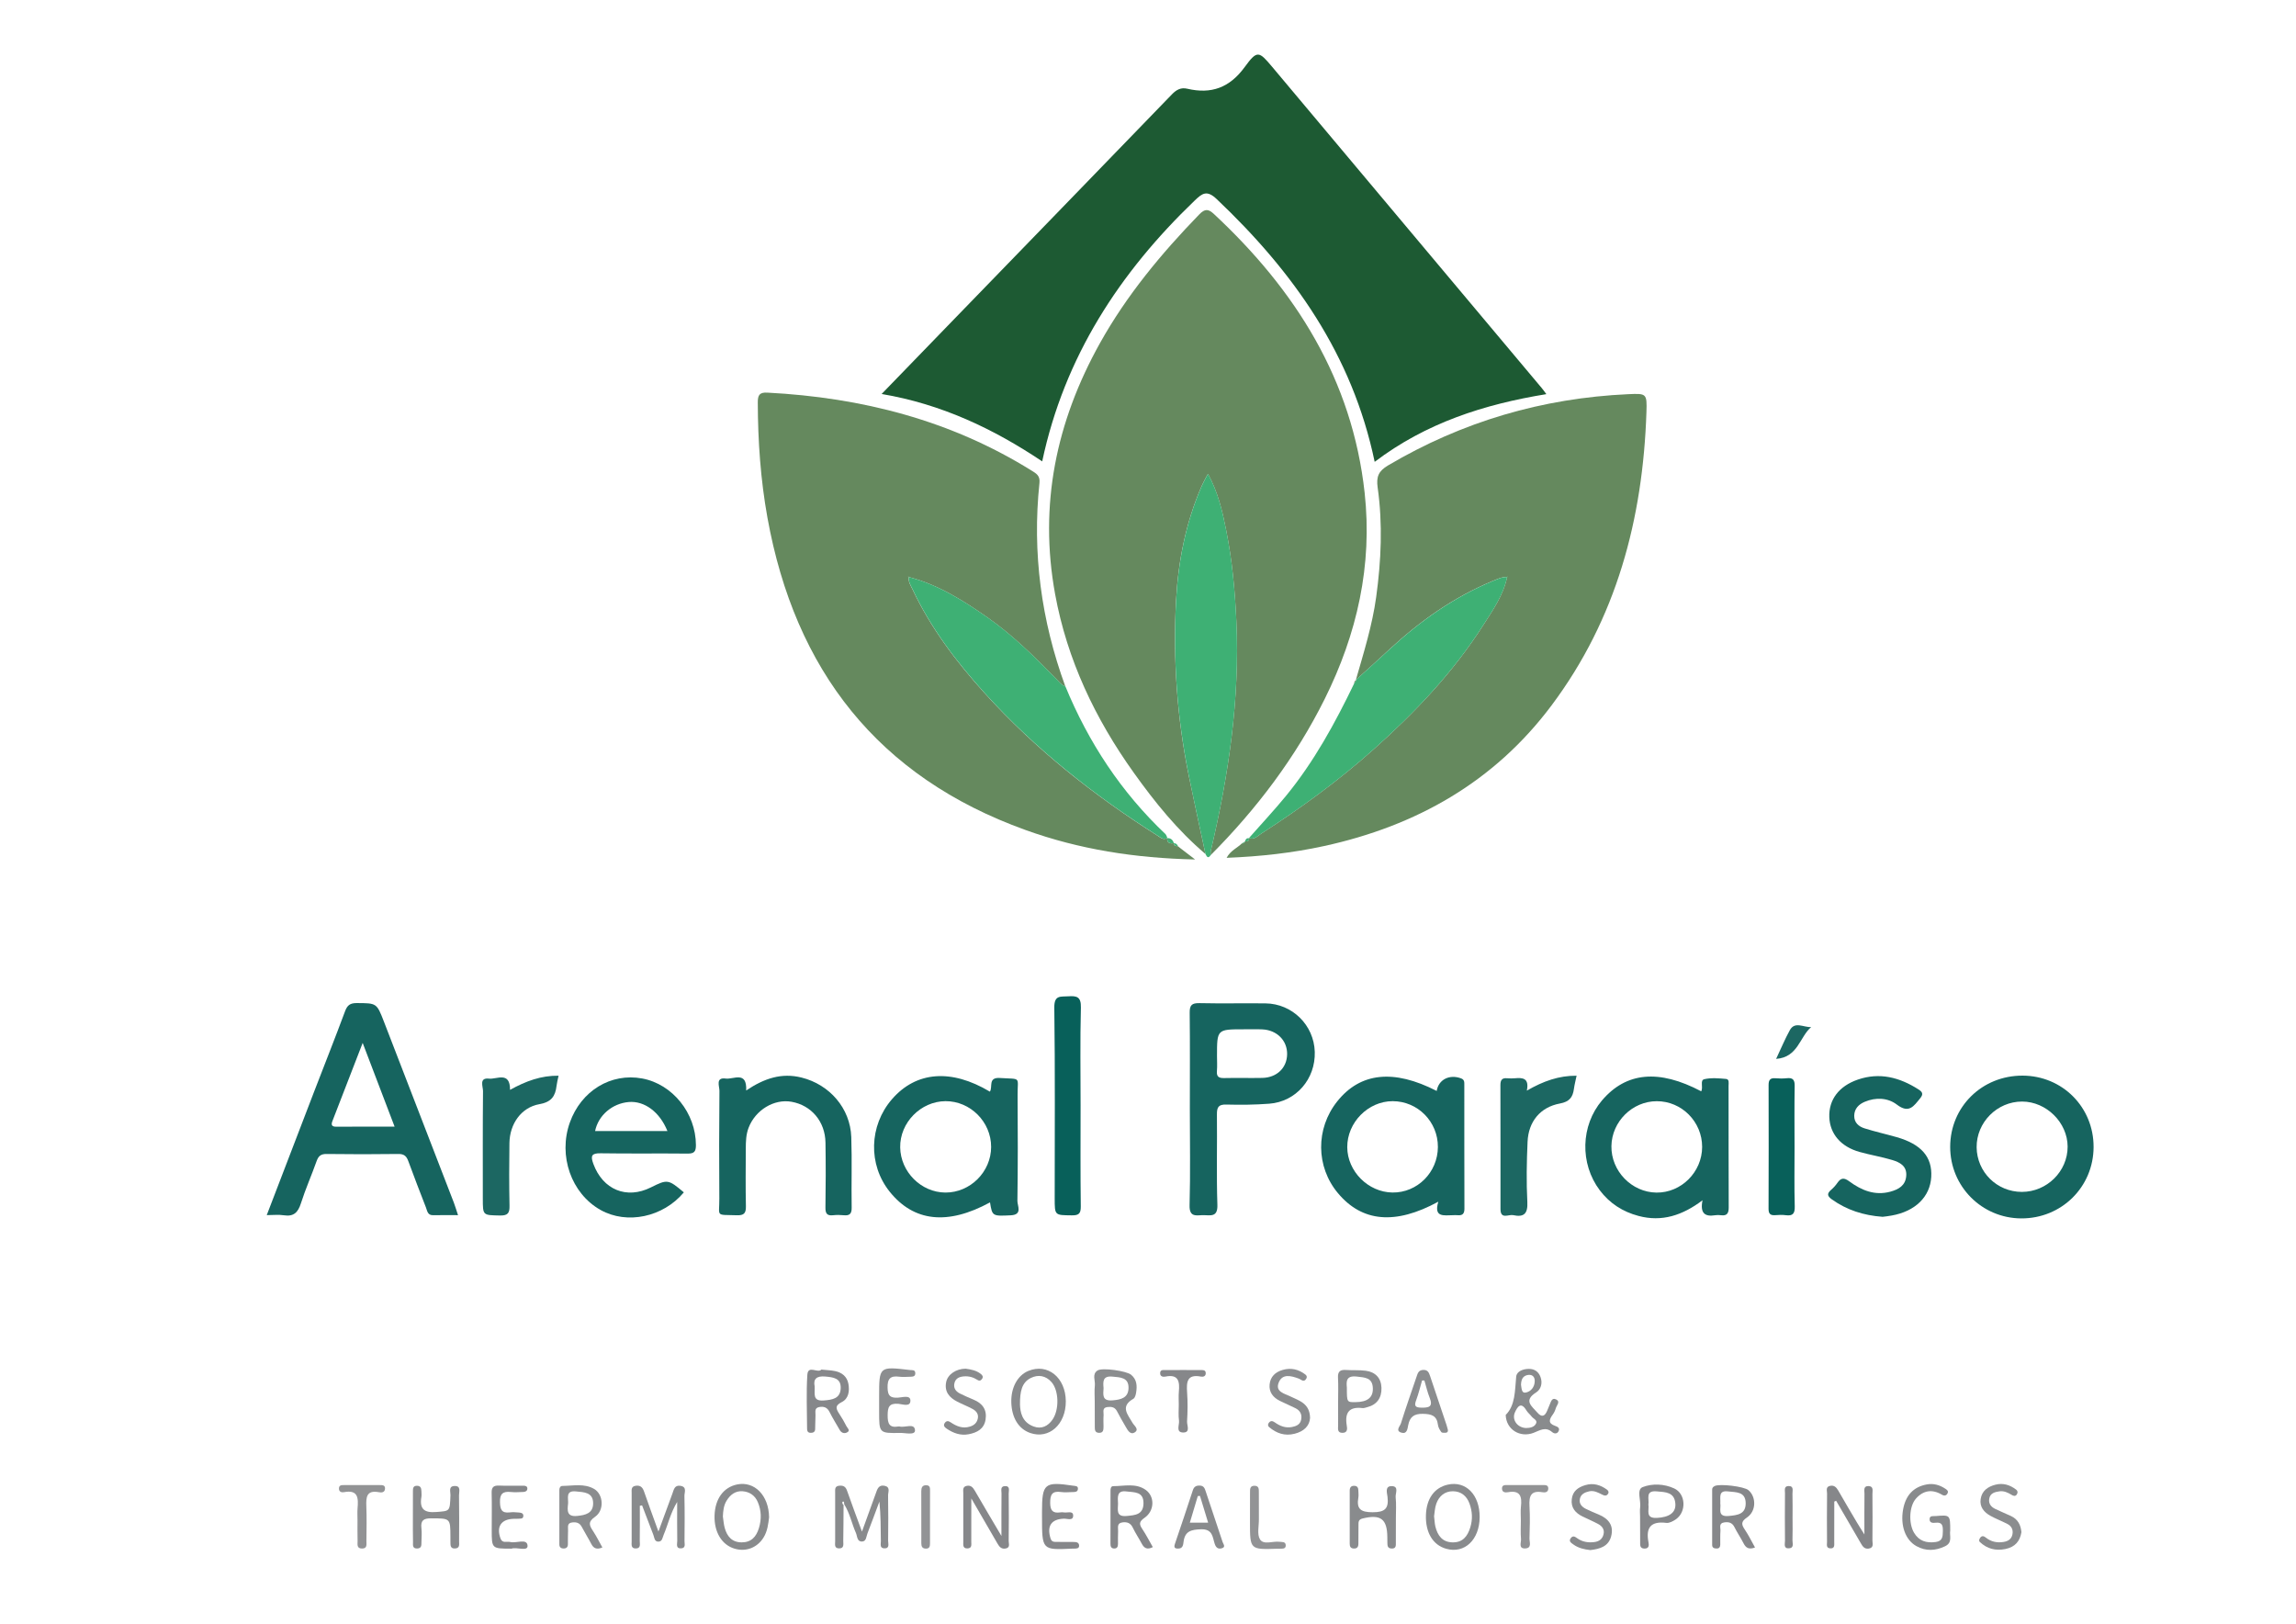 <svg xmlns="http://www.w3.org/2000/svg" xmlns:xlink="http://www.w3.org/1999/xlink" id="Capa_1" x="0px" y="0px" viewBox="0 0 595.28 420.88" style="enable-background:new 0 0 595.28 420.88;" xml:space="preserve"><style type="text/css">	.st0{fill:#65895E;}	.st1{fill:#1D5A33;}	.st2{fill:#3EB074;}	.st3{fill:#16645F;}	.st4{fill:#08605A;}	.st5{fill:#1C6762;}	.st6{fill:#898B8D;}	.st7{fill:#86878A;}	.st8{fill:#8B8D8F;}	.st9{fill:#929395;}</style><g>	<path class="st0" d="M312.54,221.38c-7.23-6.12-13.13-13.43-18.6-21.09c-10-13.99-17.26-29.24-20.38-46.26  c-4.23-23.11,0.26-44.69,11.6-65.04c6.92-12.42,15.91-23.24,25.76-33.4c1.48-1.53,2.37-1.46,3.83-0.1  c21.15,19.7,35.85,42.96,39.06,72.25c2.06,18.78-1.96,36.59-10.35,53.44c-7.56,15.18-17.65,28.52-29.59,40.51  c0.02-0.4-0.03-0.81,0.06-1.19c4.61-19.54,7.53-39.23,6.62-59.42c-0.36-7.99-1.09-15.9-2.66-23.72c-0.96-4.8-2.05-9.65-4.7-14.52  c-0.35,0.63-0.5,0.87-0.63,1.13c-0.36,0.71-0.74,1.42-1.06,2.15c-4.09,9.45-6.05,19.44-6.59,29.61  c-0.81,15.18,0.25,30.3,3.28,45.23C309.58,207.78,311.09,214.58,312.54,221.38z"></path>	<path class="st1" d="M356.41,119.72c-5.81-27.82-21.12-49.31-40.97-68.12c-2.53-2.4-3.73-1.5-5.67,0.36  c-19.54,18.74-33.8,40.56-39.56,67.64c-12.69-8.49-26.14-14.85-41.63-17.47c6.22-6.42,12.12-12.52,18.03-18.61  c19.09-19.69,38.19-39.36,57.25-59.08c1.16-1.2,2.34-1.82,3.96-1.44c6.22,1.45,10.96-0.24,14.89-5.62  c3.25-4.46,3.69-4.14,7.16-0.01c23.29,27.75,46.58,55.49,69.87,83.24c0.32,0.38,0.6,0.78,1.18,1.56  C384.76,104.81,369.7,109.64,356.41,119.72z"></path>	<path class="st0" d="M305.99,219.84c1.07,0.82,2.14,1.64,3.86,2.96c-15.66-0.35-30.05-2.63-43.96-7.64  c-38.28-13.77-59.78-41.45-66.92-80.98c-1.78-9.87-2.47-19.83-2.5-29.85c-0.01-1.94,0.47-2.66,2.49-2.55  c24.46,1.27,47.54,7.16,68.51,20.22c1.19,0.74,2.23,1.29,2.03,3.18c-1.91,18.1,0.46,35.69,6.71,52.76  c-1.11-0.38-1.75-1.32-2.51-2.1c-5.53-5.64-11.14-11.2-17.64-15.75c-6.31-4.42-12.81-8.51-20.38-10.49  c-0.1-0.08-0.19-0.15-0.29-0.23c0.08,0.09,0.16,0.19,0.24,0.28c-0.18,1.18,0.48,2.11,0.94,3.1c4.72,10.03,11.35,18.78,18.72,26.93  c13.13,14.53,28.38,26.56,44.9,37c0.71,0.45,1.46,1.18,2.45,0.52c0,0-0.03,0.07-0.04,0.07c-0.04,1.28,0.73,1.47,1.76,1.3  c0,0-0.07-0.01-0.07-0.01c0.04,0.73,0.57,0.78,1.12,0.8c0,0-0.04-0.03-0.04-0.03C305.58,219.49,305.79,219.67,305.99,219.84z"></path>	<path class="st0" d="M351.53,176.27c2.04-7.1,4.26-14.14,5.27-21.5c1.3-9.46,1.72-18.94,0.38-28.41c-0.39-2.78,0.23-4.25,2.68-5.7  c19.24-11.37,40.01-17.47,62.31-18.48c4.72-0.21,4.86-0.19,4.7,4.65c-0.92,27.71-7.77,53.58-24.64,76.08  c-14.83,19.78-35,31.18-58.91,36.4c-8.22,1.79-16.54,2.72-25.3,3.06c1.01-1.89,2.75-2.54,3.95-3.73c0.41,0,0.72-0.14,0.84-0.56  c0,0-0.04,0.02-0.04,0.02c0.58,0.03,1.12,0,1.07-0.81c0,0-0.04-0.04-0.04-0.04c1.39,0.52,2.24-0.54,3.2-1.16  c10.26-6.61,20.09-13.77,29.22-21.92c10.72-9.57,20.53-19.9,28.29-32.04c2.51-3.93,5.24-7.8,6.23-12.51  c0.08-0.09,0.16-0.17,0.24-0.26c-0.09,0.08-0.18,0.15-0.27,0.23c-1.35-0.06-2.52,0.53-3.71,1.02  c-10.05,4.16-18.78,10.34-26.73,17.69C357.39,170.99,354.45,173.62,351.53,176.27z"></path>	<path class="st2" d="M312.54,221.38c-1.45-6.8-2.96-13.6-4.34-20.42c-3.03-14.93-4.09-30.05-3.28-45.23  c0.54-10.17,2.5-20.16,6.59-29.61c0.32-0.73,0.7-1.44,1.06-2.15c0.13-0.26,0.28-0.51,0.63-1.13c2.65,4.87,3.74,9.72,4.7,14.52  c1.57,7.81,2.29,15.72,2.66,23.72c0.91,20.19-2.01,39.88-6.62,59.42c-0.09,0.38-0.05,0.79-0.06,1.19  C313.17,222.72,312.87,221.99,312.54,221.38z"></path>	<path class="st3" d="M118.75,315c-2.32,0-4.39-0.03-6.47,0.01c-1.42,0.03-1.5-1.1-1.84-1.99c-1.55-4-3.11-8-4.58-12.03  c-0.47-1.29-1.09-1.87-2.57-1.85c-6.21,0.09-12.41,0.08-18.62,0c-1.46-0.02-2.11,0.52-2.58,1.84c-1.3,3.67-2.89,7.24-4.07,10.95  c-0.75,2.35-1.86,3.5-4.43,3.1c-1.34-0.21-2.75-0.04-4.43-0.04c4.16-10.86,8.19-21.38,12.24-31.9c2.69-6.99,5.46-13.95,8.07-20.97  c0.59-1.58,1.34-2.1,3.02-2.1c5.17,0.03,5.17-0.05,7.08,4.89c6.04,15.64,12.09,31.28,18.13,46.93  C118.05,312.78,118.33,313.73,118.75,315z M94.03,270.35c-2.8,7.24-5.32,13.75-7.84,20.25c-0.38,0.98-0.2,1.48,0.98,1.47  c4.95-0.03,9.91-0.01,15.14-0.01C99.54,284.79,96.91,277.9,94.03,270.35z"></path>	<path class="st2" d="M235.7,149.6c7.57,1.99,14.06,6.07,20.38,10.49c6.5,4.55,12.11,10.11,17.64,15.75  c0.76,0.78,1.41,1.72,2.51,2.1c6,14.55,14.46,27.42,25.93,38.27c0.25,0.24,0.34,0.66,0.5,0.99c-0.99,0.65-1.73-0.08-2.45-0.53  c-16.52-10.45-31.77-22.48-44.9-37c-7.37-8.15-14-16.89-18.72-26.93c-0.46-0.99-1.12-1.91-0.94-3.1L235.7,149.6z"></path>	<path class="st2" d="M351.53,176.27c2.92-2.65,5.86-5.28,8.75-7.96c7.95-7.35,16.68-13.52,26.73-17.69  c1.19-0.49,2.36-1.08,3.71-1.02l0.03,0.03c-1,4.71-3.72,8.58-6.24,12.51c-7.77,12.14-17.57,22.47-28.29,32.04  c-9.13,8.15-18.96,15.31-29.22,21.92c-0.96,0.62-1.81,1.68-3.2,1.16c3.22-3.65,6.55-7.2,9.63-10.96  c7.26-8.86,12.71-18.85,17.66-29.12c0.18-0.29,0.37-0.58,0.55-0.87L351.53,176.27z"></path>	<path class="st3" d="M308.49,287.49c0-8.31,0.06-16.63-0.04-24.94c-0.03-1.98,0.55-2.55,2.53-2.51c5.71,0.13,11.42-0.01,17.13,0.06  c6.96,0.09,12.56,5.65,12.77,12.57c0.21,7.04-4.86,12.92-11.81,13.44c-3.69,0.28-7.4,0.32-11.1,0.22  c-2.05-0.06-2.48,0.68-2.46,2.56c0.09,7.81-0.14,15.63,0.12,23.44c0.11,3.22-1.72,2.7-3.56,2.67c-1.76-0.03-3.74,0.74-3.65-2.57  C308.65,304.13,308.49,295.81,308.49,287.49z M322.47,266.82c-6.94,0-6.94,0-6.94,6.92c0,1.3,0.09,2.61-0.02,3.9  c-0.13,1.5,0.52,1.85,1.9,1.82c3.3-0.08,6.6,0.03,9.89-0.04c3.76-0.09,6.35-2.61,6.41-6.11c0.07-3.56-2.63-6.3-6.44-6.47  C325.67,266.77,324.07,266.83,322.47,266.82z"></path>	<path class="st3" d="M372.91,311.51c-11.16,6.08-19.76,5.27-26.02-2.21c-5.74-6.85-5.82-16.72-0.2-23.78  c5.99-7.52,14.66-8.44,25.8-2.72c0.48-2.96,3.3-4.38,6.32-3.26c0.91,0.34,0.84,1.01,0.84,1.68c0.01,10.71-0.01,21.41,0.03,32.12  c0,1.35-0.56,1.79-1.8,1.67c-0.4-0.04-0.8-0.01-1.2,0C374.41,315.03,371.65,315.68,372.91,311.51z M372.8,297.33  c0.03-6.56-5.22-11.87-11.73-11.88c-6.36,0-11.81,5.53-11.77,11.94c0.04,6.25,5.42,11.65,11.7,11.74  C367.45,309.23,372.77,303.91,372.8,297.33z"></path>	<path class="st3" d="M441.08,282.9c0.57-1.16-0.41-2.87,0.81-3.15c1.8-0.41,3.77-0.23,5.64-0.06c0.87,0.08,0.63,1.12,0.63,1.77  c0.02,10.5-0.01,21,0.04,31.49c0.01,1.51-0.39,2.28-2.01,2.07c-0.49-0.06-1.01-0.08-1.5,0c-2.64,0.43-3.97-0.49-3.28-3.88  c-5.22,3.94-10.56,5.67-16.59,4.06c-4.09-1.08-7.48-3.25-10.05-6.65c-5.21-6.91-4.96-16.79,0.59-23.31  C421.62,277.9,430.1,277.1,441.08,282.9z M441.31,297.33c0.02-6.53-5.29-11.89-11.77-11.87c-6.33,0.01-11.65,5.28-11.75,11.64  c-0.1,6.45,5.24,11.97,11.67,12.05C435.89,309.23,441.29,303.83,441.31,297.33z"></path>	<path class="st3" d="M256.68,311.69c-11.01,6-19.77,5.01-26.01-2.77c-5.63-7.01-5.37-17.11,0.6-23.99  c6.25-7.2,15.33-7.95,25.37-1.95c0.81-1.15-0.55-3.73,2.55-3.54c5.79,0.36,4.59-0.47,4.64,4.57c0.07,9.1,0.08,18.19-0.05,27.29  c-0.02,1.29,1.41,3.6-1.75,3.74C257.34,315.26,257.25,315.3,256.68,311.69z M245.14,285.45c-6.42,0.04-11.85,5.57-11.75,11.98  c0.1,6.35,5.43,11.68,11.72,11.71c6.44,0.03,11.85-5.36,11.86-11.83C256.98,290.83,251.58,285.42,245.14,285.45z"></path>	<path class="st3" d="M524.41,278.83c10.32,0.04,18.42,8.19,18.39,18.51c-0.03,10.37-8.33,18.55-18.76,18.5  c-10.24-0.05-18.44-8.32-18.42-18.56C505.64,286.89,513.89,278.79,524.41,278.83z M524.19,308.97c6.51,0.01,11.91-5.34,11.88-11.76  c-0.03-6.22-5.5-11.64-11.78-11.66c-6.49-0.02-11.87,5.39-11.81,11.86C512.55,303.83,517.74,308.96,524.19,308.97z"></path>	<path class="st3" d="M177.3,309.09c-5.37,6.43-14.74,8.41-21.6,4.56c-7.59-4.26-11.03-14.05-7.96-22.66  c2.94-8.24,10.65-12.93,18.77-11.42c7.88,1.47,13.9,9,13.92,17.26c0.01,1.68-0.45,2.23-2.17,2.21c-7.5-0.08-15.01,0.04-22.51-0.08  c-2.38-0.04-2.69,0.64-1.91,2.75c2.46,6.69,8.61,9.25,14.92,6.09C173.05,305.66,173.26,305.69,177.3,309.09z M173.04,293.19  c-2.01-4.98-5.98-7.86-10.02-7.52c-4.3,0.37-7.9,3.46-8.73,7.52C160.46,293.19,166.62,293.19,173.04,293.19z"></path>	<path class="st3" d="M193.46,282.68c4.71-3.16,9.19-4.64,14.36-3.35c7.25,1.81,12.63,7.94,12.89,15.43c0.21,6.09,0,12.2,0.1,18.3  c0.03,1.65-0.59,2.11-2.09,1.96c-0.89-0.09-1.81-0.1-2.7,0c-1.59,0.18-2.04-0.44-2.01-2.01c0.09-5.6,0.1-11.2,0.01-16.81  c-0.08-5.47-3.66-9.68-8.8-10.59c-4.54-0.81-9.38,2.14-11.14,6.75c-0.66,1.72-0.71,3.52-0.72,5.31c-0.02,5-0.08,10.01,0.03,15  c0.04,1.85-0.51,2.42-2.37,2.36c-5.65-0.18-4.48,0.48-4.52-4.34c-0.07-9.3-0.06-18.61,0.03-27.91c0.01-1.18-1.08-3.56,1.61-3.19  C190.13,279.88,193.7,277.48,193.46,282.68z"></path>	<path class="st3" d="M488.1,315.43c-5.02-0.37-9.31-1.78-13.17-4.53c-1.27-0.9-1.24-1.55-0.15-2.49c0.6-0.52,1.15-1.13,1.6-1.78  c0.92-1.33,1.71-1.41,3.1-0.38c3.13,2.31,6.61,3.76,10.64,2.66c2.15-0.59,3.94-1.6,4.11-4.13c0.18-2.56-1.71-3.5-3.65-4.08  c-2.77-0.83-5.64-1.3-8.43-2.08c-4.87-1.35-7.71-4.69-7.87-9.03c-0.16-4.52,2.49-8.04,7.39-9.73c5.66-1.95,10.81-0.58,15.68,2.51  c1,0.63,1.44,1.18,0.5,2.32c-1.67,2.02-2.88,4.08-6.07,1.64c-2.32-1.77-5.45-1.93-8.33-0.71c-1.55,0.66-2.69,1.79-2.71,3.62  c-0.02,1.78,1.17,2.78,2.65,3.25c2.76,0.87,5.59,1.5,8.37,2.29c6.38,1.83,9.24,5.14,8.95,10.29c-0.29,5.18-4.15,8.95-10.27,10.03  C489.56,315.27,488.66,315.36,488.1,315.43z"></path>	<path class="st4" d="M280.16,286.65c0,8.69-0.06,17.39,0.05,26.08c0.02,1.88-0.52,2.34-2.34,2.32c-4.42-0.05-4.42,0.05-4.42-4.41  c0-16.49,0.12-32.98-0.1-49.46c-0.04-3.3,1.63-2.77,3.61-2.91c2.22-0.15,3.35,0.11,3.28,2.91  C280.02,269.66,280.16,278.15,280.16,286.65z"></path>	<path class="st5" d="M395.86,282.72c4.33-2.5,8.31-3.89,12.9-3.87c-0.27,1.31-0.55,2.35-0.69,3.41c-0.29,2.18-1.18,3.35-3.64,3.8  c-5.08,0.94-8.15,4.67-8.38,9.91c-0.23,5.2-0.33,10.42-0.06,15.61c0.16,3.05-0.9,4.02-3.66,3.42c-1.18-0.26-3.3,1.2-3.3-1.57  c0-10.71,0.01-21.43-0.02-32.14c0-1.25,0.36-1.9,1.7-1.78c0.7,0.06,1.41,0.06,2.1,0C394.82,279.32,396.52,279.49,395.86,282.72z"></path>	<path class="st5" d="M132.24,282.52c4.11-2.28,8.06-3.73,12.58-3.67c-0.22,1.06-0.43,1.83-0.52,2.61c-0.32,2.7-1.32,4.22-4.45,4.77  c-4.72,0.83-7.7,5.13-7.77,10.08c-0.08,5.4-0.09,10.8,0.02,16.2c0.04,1.86-0.35,2.62-2.43,2.58c-4.49-0.09-4.49,0.04-4.49-4.36  c0-9.3-0.04-18.6,0.05-27.89c0.01-1.18-1.1-3.54,1.57-3.23C128.79,279.83,132.24,277.61,132.24,282.52z"></path>	<path class="st4" d="M465.27,297.42c0,5.1-0.09,10.2,0.05,15.29c0.05,1.87-0.49,2.55-2.34,2.3c-0.88-0.12-1.8-0.08-2.7-0.01  c-1.26,0.1-1.76-0.33-1.75-1.67c0.04-10.7,0.04-21.39,0.01-32.09c0-1.28,0.42-1.83,1.73-1.73c0.99,0.08,2.01,0.1,3-0.01  c1.59-0.18,2.06,0.45,2.03,2.02C465.21,286.83,465.26,292.13,465.27,297.42z"></path>	<path class="st6" d="M165.89,390.34c0,3.03,0.02,6.07-0.02,9.1c-0.01,0.81,0.36,2-1.11,1.96c-1.21-0.03-0.99-1.05-0.99-1.79  c-0.02-4.2-0.02-8.39,0-12.59c0-0.75-0.19-1.66,0.98-1.86c1.2-0.2,1.83,0.32,2.22,1.44c1.1,3.18,2.27,6.35,3.74,10.42  c1.4-3.82,2.51-6.83,3.62-9.84c0.37-1.01,0.54-2.26,2.08-2.02c1.77,0.28,1.02,1.71,1.04,2.63c0.09,3.89,0.06,7.79,0.02,11.69  c-0.01,0.71,0.38,1.8-0.83,1.89c-1.52,0.11-1.04-1.17-1.05-1.94c-0.05-3.19-0.02-6.38-0.02-10.09c-1.77,2.94-2.37,5.86-3.51,8.54  c-0.3,0.7-0.34,1.73-1.35,1.75c-1.06,0.02-1.04-1.04-1.31-1.74c-0.99-2.55-1.96-5.11-2.93-7.66  C166.27,390.26,166.08,390.3,165.89,390.34z"></path>	<path class="st6" d="M218.71,390.14c-0.02,3.1-0.02,6.2-0.08,9.3c-0.01,0.82,0.32,2-1.15,1.94c-1.23-0.05-0.95-1.09-0.95-1.82  c-0.02-4.21-0.02-8.41,0-12.62c0-0.77-0.17-1.68,1.02-1.8c1.02-0.11,1.68,0.17,2.05,1.25c1.17,3.36,2.43,6.68,3.88,10.64  c1.33-3.66,2.45-6.73,3.55-9.81c0.41-1.16,0.75-2.44,2.39-2.05c1.49,0.35,0.81,1.64,0.83,2.5c0.07,3.9,0.06,7.81,0.01,11.72  c-0.01,0.76,0.5,2.05-1.02,1.98c-1.22-0.06-0.85-1.16-0.86-1.87c-0.04-3.38-0.02-6.75-0.38-10.25c-1.03,2.75-2.04,5.52-3.1,8.26  c-0.31,0.79-0.27,2.04-1.37,2.09c-1.36,0.07-1.24-1.36-1.61-2.2c-1.08-2.44-1.58-5.12-3.03-7.42c-0.1-0.27,0.08-0.85-0.36-0.72  C218.25,389.34,218.37,389.88,218.71,390.14z"></path>	<path class="st6" d="M390.38,366.79c2.5-2.49,2.37-6.23,2.72-9.92c0.14-1.45,1.88-2.03,3.33-2.02c1.36,0.01,2.44,0.65,2.97,2.09  c0.61,1.67,0.09,3.25-1.14,4.02c-3.35,2.12-1.09,3.58,0.33,5.22c1.17,1.35,1.97,0.93,2.56-0.53c0.19-0.46,0.36-0.93,0.57-1.38  c0.37-0.76,0.56-2.08,1.74-1.5c1.19,0.58,0.1,1.56-0.11,2.33c-0.15,0.57-0.43,1.13-0.78,1.61c-0.89,1.22-1.28,2.25,0.6,2.9  c0.65,0.23,1.41,0.58,0.86,1.5c-0.41,0.69-1.2,0.49-1.58,0.15c-1.74-1.54-3.22-0.45-4.88,0.18  C394.16,372.74,390.5,370.63,390.38,366.79z M395.67,370.18c1.03-0.01,2.1-0.22,2.57-1.15c0.46-0.9-0.7-1.24-1.13-1.83  c-0.41-0.55-1-0.99-1.35-1.57c-1.41-2.36-2.32-1-2.98,0.47C391.9,368.05,393.42,370.11,395.67,370.18z M394.35,358.99  c0.15,0.84,0.13,2.19,1.16,2.01c1.39-0.24,2.37-1.41,2.4-2.99c0.02-1.04-0.57-1.73-1.67-1.6  C394.74,356.6,394.39,357.7,394.35,358.99z"></path>	<path class="st7" d="M251.83,388.43c0,4.3,0.01,7.74-0.01,11.19c0,0.74,0.24,1.74-1,1.77c-1.25,0.03-1.07-0.96-1.07-1.72  c-0.02-4.2-0.02-8.4,0-12.59c0-0.74-0.26-1.68,0.9-1.91c1.08-0.21,1.6,0.41,2.1,1.27c2.13,3.69,4.31,7.35,6.89,11.73  c0-4.19-0.02-7.61,0.02-11.03c0.01-0.71-0.37-1.82,0.82-1.9c1.51-0.11,1.03,1.18,1.04,1.95c0.05,4.1,0.05,8.2,0,12.29  c-0.01,0.69,0.46,1.69-0.78,1.93c-1.08,0.21-1.63-0.41-2.11-1.25C256.51,396.48,254.37,392.82,251.83,388.43z"></path>	<path class="st7" d="M475.57,389.25c0,3.49,0.01,6.99-0.01,10.48c0,0.75,0.19,1.76-1.09,1.64c-1.05-0.1-0.78-1-0.78-1.63  c-0.03-4.2-0.04-8.39,0.01-12.59c0.01-0.7-0.42-1.7,0.75-1.97c1.04-0.24,1.64,0.32,2.14,1.19c1.58,2.77,3.22,5.52,4.84,8.27  c0.48,0.82,1,1.61,1.95,3.13c0-4.09-0.02-7.32,0.02-10.55c0.01-0.8-0.38-2.04,1.06-1.99c1.38,0.05,0.99,1.27,1,2.08  c0.04,4,0.04,7.99,0,11.99c-0.01,0.79,0.45,1.91-0.95,2.13c-1.12,0.18-1.6-0.58-2.06-1.38c-2.13-3.67-4.26-7.34-6.4-11.01  C475.89,389.1,475.73,389.17,475.57,389.25z"></path>	<path class="st6" d="M276.33,363.23c0.04,6.02-4.36,9.94-9.24,8.23c-2.99-1.04-4.76-3.91-4.89-7.88c-0.12-3.84,1.6-7.04,4.41-8.2  C271.62,353.31,276.29,357.09,276.33,363.23z M264.45,364.08c0.06,1.88,0.46,4.57,3.53,5.7c2.05,0.76,3.73-0.08,4.92-1.81  c1.77-2.59,1.63-7.48-0.24-9.65c-1.52-1.77-3.54-2.06-5.45-1.09C264.91,358.4,264.43,360.73,264.45,364.08z"></path>	<path class="st6" d="M199.4,393.32c-0.21,1.69-0.4,3.58-1.44,5.25c-1.63,2.63-4.55,3.77-7.52,2.88c-3.3-0.98-5.31-4.3-5.18-8.58  c0.13-4.32,2.3-7.32,5.85-8.06C195.6,383.89,199.33,387.63,199.4,393.32z M187.42,393.12c0.15,0.98,0.21,1.99,0.47,2.94  c0.61,2.22,1.9,3.76,4.41,3.76c2.47,0,3.77-1.43,4.46-3.69c0.71-2.31,0.64-4.56-0.28-6.74c-0.71-1.7-2.12-2.69-3.95-2.82  c-1.89-0.14-3.23,0.93-4.16,2.47C187.62,390.27,187.48,391.68,187.42,393.12z"></path>	<path class="st8" d="M283.83,363.33c0-1.4-0.12-2.81,0.03-4.2c0.14-1.3-0.78-2.89,0.68-3.86c1.21-0.81,7.5,0.1,8.71,1.09  c1.53,1.25,1.59,2.92,1.31,4.65c-0.09,0.57-0.3,1.36-0.71,1.59c-3.5,1.99-1.45,4.07-0.24,6.21c0.42,0.75,1.8,1.69,0.63,2.47  c-1.2,0.8-1.88-0.56-2.43-1.51c-0.75-1.3-1.52-2.59-2.19-3.92c-0.56-1.1-1.45-1.24-2.51-1.11c-1.43,0.18-0.92,1.31-0.98,2.1  c-0.08,0.99-0.02,2-0.02,3c0,0.85-0.07,1.66-1.24,1.58c-0.98-0.06-1.02-0.78-1.02-1.5C283.83,367.73,283.83,365.53,283.83,363.33z   M286.12,359.81c-0.08,1.68-0.49,3.43,2.32,3.2c2.23-0.18,4.1-0.66,4.15-3.19c0.06-2.78-2.14-2.77-4.2-2.97  C285.88,356.62,285.97,358.14,286.12,359.81z"></path>	<path class="st7" d="M455.02,401.15c-1.62,0.6-2.38,0.08-2.97-1.08c-0.72-1.42-1.64-2.75-2.35-4.18c-0.61-1.24-1.58-1.43-2.74-1.23  c-1.39,0.23-0.84,1.38-0.9,2.16c-0.09,1.19-0.03,2.4-0.05,3.6c-0.01,0.55-0.21,0.97-0.84,0.99c-0.66,0.02-1.26-0.13-1.26-0.91  c-0.02-4.8-0.01-9.6,0-14.4c0-0.43,0.26-0.69,0.67-0.89c1.32-0.64,7.6,0.11,8.74,1.08c2.05,1.75,2.05,5.43-0.37,7.07  c-1.71,1.15-1.41,1.92-0.51,3.25C453.38,398.01,454.12,399.54,455.02,401.15z M446.02,389.74c0.25,1.28-0.88,3.53,2.19,3.24  c2.23-0.21,4.42-0.44,4.39-3.32c-0.03-3.06-2.54-2.8-4.59-3.05C445.43,386.3,446.13,388.21,446.02,389.74z"></path>	<path class="st6" d="M383.63,393.28c-0.04,5.88-3.91,9.54-8.68,8.2c-3.46-0.97-5.4-4.22-5.25-8.77c0.14-4.23,2.19-7.07,5.65-7.85  C380.04,383.8,383.66,387.48,383.63,393.28z M371.81,393.04c0.13,1.06,0.15,1.88,0.33,2.65c0.57,2.33,1.79,4.07,4.44,4.13  c2.64,0.06,3.9-1.54,4.62-3.89c0.65-2.11,0.53-4.15-0.21-6.18c-0.72-1.98-2.21-3.17-4.3-3.18c-2.11-0.01-3.59,1.26-4.29,3.19  C371.99,390.86,371.97,392.1,371.81,393.04z"></path>	<path class="st8" d="M156.18,401.14c-1.36,0.58-2.24,0.33-2.87-0.9c-0.78-1.51-1.69-2.94-2.48-4.44c-0.56-1.06-1.43-1.28-2.51-1.14  c-1.39,0.18-0.99,1.27-1.04,2.08c-0.06,1.2-0.02,2.4-0.04,3.59c-0.01,0.72-0.38,1.08-1.11,1.08c-0.73,0-1.11-0.36-1.11-1.08  c-0.01-4.69-0.01-9.38,0-14.08c0-0.54,0.23-1.06,0.82-1.06c2.77-0.02,5.64-0.71,8.21,0.79c2.4,1.4,2.68,5.54,0.23,7.21  c-2,1.37-1.42,2.34-0.47,3.78C154.68,398.31,155.39,399.74,156.18,401.14z M147.29,389.77c-0.21,1.81-0.36,3.47,2.35,3.2  c2.16-0.21,4.13-0.69,4.14-3.24c0.02-2.91-2.37-2.91-4.47-3.12C146.55,386.34,147.4,388.39,147.29,389.77z"></path>	<path class="st6" d="M361.91,393.49c0,2.1,0.01,4.19-0.01,6.29c-0.01,0.76,0.16,1.69-1.11,1.64c-1.21-0.05-1.05-0.96-1.09-1.73  c-0.02-0.4,0-0.8-0.01-1.2c-0.03-4.76-1.75-6.01-6.42-4.86c-1.15,0.28-1.05,1-1.06,1.77c-0.02,1.6-0.02,3.19-0.02,4.79  c0,0.87-0.39,1.29-1.28,1.22c-0.78-0.06-0.97-0.57-0.97-1.23c0-4.59,0-9.18,0-13.77c0-0.85,0.38-1.31,1.27-1.25  c0.77,0.06,0.96,0.58,0.97,1.24c0.01,0.6,0.1,1.21,0,1.79c-0.53,3.01,0.64,3.81,3.68,3.82c3.18,0.01,4.25-0.92,3.88-4.01  c-0.11-0.96-0.76-2.82,1.13-2.76c1.9,0.06,0.88,1.87,0.98,2.86C362.04,389.89,361.91,391.7,361.91,393.49z"></path>	<path class="st6" d="M107.05,393.17c0-2.2,0-4.39,0.01-6.59c0-0.71,0-1.43,1.04-1.43c0.97,0,1.13,0.63,1.16,1.39  c0.01,0.5,0.08,1.01,0,1.49c-0.53,3.12,0.7,4.18,3.86,3.92c3.53-0.29,3.52-0.07,3.67-4.37c0.03-0.87-0.56-2.29,0.99-2.37  c1.85-0.1,1.21,1.49,1.23,2.42c0.07,3.99,0.04,7.98,0.02,11.97c0,0.75,0.22,1.71-0.99,1.8c-1.43,0.1-1.22-0.97-1.26-1.84  c-0.02-0.4,0-0.8,0-1.2c-0.02-4.84-0.02-4.75-5-4.77c-1.94-0.01-2.75,0.53-2.52,2.52c0.14,1.18,0.04,2.39,0.01,3.59  c-0.02,0.78,0.1,1.68-1.11,1.71c-1.27,0.03-1.08-0.91-1.08-1.66C107.03,397.56,107.05,395.37,107.05,393.17z"></path>	<path class="st7" d="M212.95,355.03c1.39,0.14,2.49,0.17,3.55,0.39c1.81,0.37,3.11,1.43,3.46,3.29c0.35,1.88,0.06,3.86-1.71,4.74  c-1.98,0.97-1.4,1.89-0.59,3.15c0.65,1,1.27,2.03,1.79,3.1c0.24,0.5,1.19,1.18,0.06,1.67c-0.67,0.3-1.38,0.05-1.79-0.67  c-0.89-1.56-1.85-3.08-2.65-4.68c-0.6-1.22-1.52-1.49-2.7-1.27c-1.32,0.25-0.89,1.36-0.94,2.17c-0.08,1.19-0.02,2.39-0.09,3.59  c-0.04,0.75-0.6,0.95-1.26,0.91c-0.63-0.04-0.83-0.46-0.83-1.01c-0.01-4.69-0.24-9.39,0.07-14.06  C209.51,353.75,212.06,356.08,212.95,355.03z M211.21,359.35c0.11,1.94-0.63,3.9,2.33,3.69c2.32-0.17,4.37-0.5,4.43-3.26  c0.05-2.56-1.96-2.76-3.99-2.95C211.67,356.62,210.83,357.51,211.21,359.35z"></path>	<path class="st6" d="M505.63,396.76c-0.25,1.3,0.7,3.09-1.32,4.06c-2.51,1.21-5,1.33-7.45-0.03c-2.87-1.6-4.19-5.35-3.45-9.49  c0.67-3.7,2.69-5.84,6.1-6.49c1.78-0.34,3.37,0.13,4.83,1.09c0.4,0.26,0.9,0.58,0.61,1.18c-0.32,0.68-0.88,0.74-1.48,0.38  c-2.52-1.5-4.83-1.12-6.72,1.01c-1.77,1.99-1.94,6.38-0.52,8.82c1.28,2.19,3.23,2.76,5.63,2.44c1.8-0.24,1.84-1.42,1.86-2.82  c0.02-1.37-0.11-2.39-1.88-2.18c-0.67,0.08-1.57,0.09-1.56-0.9c0.01-1.04,0.95-0.77,1.6-0.83  C505.6,392.68,505.63,392.72,505.63,396.76z"></path>	<path class="st7" d="M298.89,401.05c-1.44,0.74-2.24,0.29-2.85-0.86c-0.75-1.41-1.65-2.74-2.34-4.18c-0.58-1.2-1.45-1.53-2.67-1.37  c-1.56,0.2-1.09,1.42-1.14,2.32c-0.07,1.1-0.02,2.2-0.03,3.3c-0.01,0.66-0.21,1.18-1.02,1.15c-0.82-0.03-0.93-0.61-0.93-1.23  c-0.01-4.6,0-9.2,0.01-13.79c0-0.51,0.11-1.14,0.7-1.14c2.85,0,5.87-0.86,8.44,0.98c2.37,1.7,2.3,5.41-0.3,7.21  c-1.51,1.04-1.42,1.7-0.56,2.98C297.18,397.88,297.98,399.48,298.89,401.05z M289.87,389.81c0.02,1.46-0.65,3.45,2.25,3.17  c2.19-0.21,4.3-0.33,4.35-3.25c0.06-3.14-2.41-2.85-4.4-3.11C289.49,386.28,289.8,388.1,289.87,389.81z"></path>	<path class="st8" d="M346.93,363.14c0-2,0.08-4-0.03-6c-0.09-1.62,0.58-2.12,2.1-2.01c1.69,0.12,3.41-0.02,5.09,0.2  c2.5,0.33,4,1.88,4.08,4.42c0.08,2.58-1.14,4.4-3.77,5.05c-0.39,0.1-0.8,0.26-1.18,0.21c-3.45-0.41-4.58,1.19-4.06,4.45  c0.13,0.79,0.32,1.97-1.11,1.97c-1.42,0-1.11-1.15-1.12-1.98C346.91,367.34,346.93,365.24,346.93,363.14z M349.2,359.73  c0,3.77,0,3.77,2.25,3.74c3.08-0.03,4.54-1.18,4.49-3.55c-0.06-2.85-2.09-2.83-4.17-3.08C348.82,356.49,349.1,358.34,349.2,359.73z  "></path>	<path class="st8" d="M375.38,370.61c0.1,0.48-0.11,0.78-0.58,0.8c-0.38,0.01-0.95,0.04-1.11-0.18c-0.4-0.54-0.79-1.2-0.87-1.85  c-0.29-2.41-1.65-2.83-3.88-2.88c-2.39-0.05-3.43,0.83-3.85,3c-0.18,0.93-0.31,2.29-1.72,1.89c-1.69-0.48-0.39-1.68-0.17-2.38  c1.28-4.08,2.71-8.11,4.08-12.17c0.29-0.87,0.51-1.67,1.71-1.72c1.22-0.05,1.5,0.74,1.79,1.6c1.43,4.24,2.86,8.49,4.28,12.74  C375.18,369.84,375.27,370.23,375.38,370.61z M369.3,357.86c-0.2,0-0.4,0-0.6-0.01c-0.5,1.71-0.91,3.45-1.53,5.11  c-0.54,1.42-0.3,1.91,1.3,1.94c1.93,0.03,3.17-0.17,2.19-2.58C370.08,360.88,369.75,359.35,369.3,357.86z"></path>	<path class="st6" d="M305.55,401.42c-1,0.06-1.25-0.28-0.92-1.24c1.59-4.62,3.12-9.26,4.65-13.91c0.3-0.91,0.89-1.21,1.81-1.17  c1.05,0.04,1.27,0.77,1.53,1.55c1.45,4.36,2.92,8.71,4.36,13.07c0.18,0.55,0.93,1.35-0.27,1.65c-0.91,0.23-1.44-0.18-1.76-1.13  c-0.59-1.75-0.51-3.9-3.56-3.81c-2.57,0.08-4.2,0.48-4.54,3.3C306.77,400.45,306.64,401.42,305.55,401.42z M313.23,394.71  c-0.74-2.43-1.42-4.68-2.11-6.93c-0.19,0.01-0.38,0.03-0.57,0.04c-0.67,2.25-1.34,4.5-2.06,6.89  C310.22,394.71,311.58,394.71,313.23,394.71z"></path>	<path class="st8" d="M524.09,397.18c-0.37,2.32-1.63,3.85-4.14,4.36c-2.55,0.52-4.74-0.04-6.62-1.8c-0.35-0.33-0.18-0.75,0.05-1.08  c0.46-0.68,0.99-0.47,1.51-0.06c1.34,1.06,2.86,1.38,4.52,1.12c1.18-0.18,2.09-0.7,2.35-1.97c0.25-1.25-0.27-2.18-1.36-2.73  c-1.42-0.73-2.92-1.3-4.32-2.07c-1.68-0.92-2.87-2.31-2.56-4.36c0.32-2.13,1.84-3.21,3.84-3.72c2-0.51,3.75,0.06,5.34,1.26  c0.48,0.36,0.48,0.89,0.15,1.33c-0.38,0.49-0.87,0.32-1.33,0.03c-0.95-0.59-1.99-1.06-3.11-0.9c-1.18,0.17-2.44,0.44-2.67,1.96  c-0.2,1.29,0.52,2.1,1.58,2.61c1.35,0.66,2.74,1.21,4.1,1.85C523.13,393.82,523.92,395.25,524.09,397.18z"></path>	<path class="st8" d="M339.66,367.56c-0.14,2.12-1.64,3.5-4,4.1c-2.53,0.65-4.71-0.09-6.64-1.74c-0.33-0.28-0.33-0.71-0.07-1.07  c0.45-0.6,0.95-0.57,1.54-0.15c1.34,0.96,2.81,1.54,4.47,1.22c1.1-0.22,2.14-0.62,2.39-1.93c0.27-1.37-0.29-2.35-1.48-2.95  c-1.33-0.67-2.72-1.24-4.05-1.9c-1.75-0.87-2.86-2.27-2.65-4.28c0.2-1.98,1.47-3.19,3.38-3.74c2.18-0.63,4.13-0.16,5.9,1.2  c0.34,0.26,0.47,0.62,0.24,1.04c-0.28,0.52-0.67,0.7-1.22,0.41c-0.26-0.14-0.51-0.32-0.79-0.42c-1.95-0.71-4.21-1.34-5.16,1.06  c-0.94,2.37,1.49,2.83,3.04,3.58C336.86,363.11,339.58,363.79,339.66,367.56z"></path>	<path class="st6" d="M250.36,354.8c1.39,0.19,2.77,0.44,3.92,1.35c0.42,0.33,0.72,0.72,0.35,1.27c-0.31,0.47-0.69,0.63-1.24,0.27  c-1.03-0.67-2.18-0.99-3.42-0.9c-1.18,0.08-2.2,0.46-2.51,1.74c-0.31,1.26,0.32,2.15,1.39,2.69c1.16,0.59,2.35,1.1,3.55,1.6  c2.32,0.96,3.53,2.59,3.13,5.16c-0.39,2.48-2.25,3.41-4.43,3.82c-2.08,0.39-3.95-0.3-5.65-1.45c-0.49-0.34-0.98-0.77-0.51-1.47  c0.43-0.62,0.93-0.59,1.53-0.18c1.53,1.03,3.15,1.72,5.07,1.09c1.06-0.34,1.74-0.99,1.97-2.05c0.26-1.16-0.4-1.97-1.3-2.47  c-1.31-0.72-2.72-1.25-4.05-1.94c-2.03-1.05-3.35-2.57-2.85-5.05C245.7,356.28,247.89,354.81,250.36,354.8z"></path>	<path class="st7" d="M270.16,393.14c0-0.4,0-0.8,0-1.2c0-7.39,0.63-7.92,8.07-6.81c0.58,0.09,1.32,0.01,1.24,0.87  c-0.07,0.79-0.79,0.77-1.38,0.78c-1,0.02-2.01,0.13-2.99-0.01c-2.32-0.34-2.84,0.68-2.82,2.85c0.02,2.04,0.74,2.69,2.61,2.43  c0.29-0.04,0.61-0.06,0.9,0c0.88,0.18,2.45-0.54,2.45,0.84c0,1.43-1.57,0.75-2.42,0.79c-3.26,0.13-4.44,1.89-3.45,5.11  c0.3,0.96,0.92,0.9,1.6,0.91c1.5,0.03,3,0.02,4.49,0.02c0.65,0,1.28,0.15,1.32,0.89c0.05,0.86-0.69,0.8-1.27,0.83  c-0.2,0.01-0.4,0-0.6,0.01C270.16,401.81,270.16,401.81,270.16,393.14z"></path>	<path class="st8" d="M227.93,363.24c0-0.4,0-0.8,0-1.2c0-7.84,0-7.84,7.97-6.9c0.56,0.07,1.32-0.12,1.4,0.72  c0.1,1.04-0.73,1.01-1.43,1.03c-0.9,0.02-1.81,0.11-2.7-0.01c-2.31-0.32-3.13,0.5-3.05,2.92c0.07,2.01,0.67,2.58,2.6,2.52  c1.14-0.04,3.26-0.79,3.32,0.69c0.07,1.83-2.08,0.97-3.14,0.89c-2.43-0.19-2.75,0.92-2.76,2.99c-0.01,2.11,0.41,3.3,2.78,2.89  c0.1-0.02,0.21-0.02,0.3,0c1.4,0.39,3.89-0.99,4.01,0.97c0.09,1.38-2.5,0.67-3.86,0.7c-5.44,0.1-5.44,0.04-5.44-5.51  C227.93,365.04,227.93,364.14,227.93,363.24z"></path>	<path class="st7" d="M132.61,401.45c-5.12,0-5.12,0-5.12-4.85c0-3.2,0.06-6.41-0.02-9.61c-0.04-1.44,0.48-1.95,1.9-1.89  c2.1,0.09,4.2,0.02,6.31,0.03c0.52,0,1.06,0.11,1.05,0.76c-0.01,0.59-0.49,0.84-1.03,0.86c-1.1,0.04-2.21,0.13-3.3,0.01  c-2.06-0.22-2.83,0.52-2.77,2.67c0.05,1.85,0.44,2.87,2.51,2.62c0.79-0.1,1.6-0.04,2.4,0.03c0.6,0.05,1.26,0.2,1.13,1.03  c-0.11,0.66-0.74,0.53-1.2,0.58c-0.4,0.04-0.8,0.01-1.2,0.02c-3.31,0.06-4.62,1.98-3.52,5.07c0.5,1.4,1.65,0.71,2.52,0.94  c1.58,0.42,4.4-1.05,4.51,0.99C136.85,402.26,133.9,400.96,132.61,401.45z"></path>	<path class="st6" d="M412.32,401.82c-1.54-0.17-3.1-0.5-4.43-1.48c-0.54-0.4-1.28-0.8-0.6-1.66c0.51-0.64,1.04-0.36,1.54,0.01  c1.37,1.01,2.9,1.26,4.55,1.05c1.23-0.15,2.06-0.79,2.36-1.98c0.32-1.26-0.35-2.15-1.39-2.7c-1.32-0.71-2.7-1.29-4.05-1.95  c-1.86-0.91-3.05-2.28-2.79-4.49c0.24-2.06,1.59-3.06,3.48-3.63c2.12-0.64,3.93-0.07,5.63,1.15c0.33,0.24,0.56,0.61,0.33,1.03  c-0.38,0.67-0.92,0.6-1.52,0.29c-1.07-0.54-2.14-1.15-3.41-0.87c-1.12,0.25-2.16,0.73-2.41,1.96c-0.26,1.26,0.53,2.08,1.58,2.6  c1.07,0.53,2.18,0.99,3.29,1.45c2.53,1.05,3.97,2.82,3.25,5.62C417.04,400.89,414.79,401.54,412.32,401.82z"></path>	<path class="st7" d="M425.22,393.13c0-0.8-0.09-1.61,0.02-2.39c0.25-1.81-1-4.61,0.66-5.25c2.47-0.96,5.54-0.87,8.17,0.35  c3.01,1.39,3.23,6.07,0.43,8c-0.71,0.49-1.68,1.02-2.46,0.93c-3.96-0.49-5.38,1.14-4.65,4.98c0.13,0.7,0.25,1.7-1.04,1.68  c-1.22-0.02-1.11-0.92-1.11-1.7C425.21,397.52,425.23,395.32,425.22,393.13z M427.38,390.02c0.26,1.44-0.89,3.6,2.17,3.46  c3.14-0.15,4.98-1.31,4.82-3.66c-0.21-3.07-2.6-3.02-4.82-3.22C426.47,386.31,427.64,388.59,427.38,390.02z"></path>	<path class="st9" d="M394.31,394.16c0-1.2-0.11-2.41,0.02-3.59c0.3-2.57-0.13-4.34-3.35-3.75c-0.66,0.12-1.52,0.08-1.56-0.91  c-0.04-1.06,0.84-0.94,1.51-0.94c2.99-0.02,5.99-0.02,8.98,0c0.66,0.01,1.55-0.12,1.51,0.94c-0.04,0.99-0.91,1.02-1.56,0.91  c-3.02-0.52-3.45,1.1-3.31,3.59c0.16,2.78,0.09,5.59,0,8.38c-0.03,0.94,0.67,2.5-1.06,2.6c-1.9,0.1-1.06-1.54-1.14-2.44  C394.21,397.36,394.31,395.75,394.31,394.16z"></path>	<path class="st9" d="M92.69,394.04c0-1-0.07-2.01,0.01-3c0.22-2.6,0.24-4.95-3.53-4.23c-0.58,0.11-1.26-0.07-1.29-0.87  c-0.04-1.08,0.82-0.96,1.48-0.97c3-0.02,6.01-0.02,9.01,0c0.68,0,1.55-0.07,1.45,1c-0.1,1-0.99,0.96-1.62,0.84  c-3.18-0.58-3.31,1.3-3.22,3.66c0.12,3,0.05,6,0.02,9.01c-0.01,0.84,0.28,1.96-1.16,1.94c-1.43-0.02-1.11-1.15-1.13-1.98  C92.66,397.64,92.69,395.84,92.69,394.04z"></path>	<path class="st7" d="M305.62,364.09c0-1.1-0.08-2.21,0.02-3.3c0.24-2.6-0.03-4.65-3.5-3.94c-0.57,0.11-1.31,0.01-1.35-0.79  c-0.06-1.12,0.87-0.89,1.5-0.9c3-0.03,5.99-0.02,8.99,0c0.57,0,1.3-0.09,1.33,0.78c0.03,0.81-0.64,1.03-1.24,0.91  c-3.63-0.7-3.78,1.41-3.59,4.12c0.18,2.48,0.14,5-0.01,7.49c-0.06,0.99,0.92,2.85-0.93,2.88c-2.1,0.03-1.02-1.96-1.16-3.05  C305.49,366.91,305.62,365.49,305.62,364.09z"></path>	<path class="st9" d="M326.39,392.54c0,0.4-0.01,0.8,0,1.2c0.04,1.8-0.53,3.98,0.28,5.29c0.95,1.54,3.32,0.41,5.06,0.64  c0.68,0.09,1.57-0.09,1.62,0.88c0.05,1.04-0.85,0.87-1.53,0.92c-0.2,0.01-0.4,0-0.6,0c-7.14,0.24-7.14,0.24-7.14-6.84  c0-2.6,0-5.2,0.01-7.8c0-0.8-0.04-1.68,1.15-1.68c1.19,0,1.14,0.89,1.14,1.69C326.39,388.74,326.38,390.64,326.39,392.54z"></path>	<path class="st5" d="M469.58,266.24c-3,2.56-3.4,7.84-9.09,8.25c1.34-2.83,2.32-5.21,3.56-7.45  C465.36,264.68,467.61,266.36,469.58,266.24z"></path>	<path class="st9" d="M241.12,393.44c0,2.2,0,4.4,0,6.6c0,0.73-0.05,1.41-1.07,1.4c-0.96-0.01-1.18-0.59-1.18-1.37  c-0.01-4.5,0-9-0.01-13.5c0-0.91,0.23-1.6,1.32-1.56c1.04,0.04,0.94,0.83,0.95,1.52C241.13,388.84,241.13,391.14,241.12,393.44z"></path>	<path class="st7" d="M464.75,393.52c0,1.9,0.05,3.81-0.02,5.71c-0.03,0.78,0.51,2.04-0.89,2.13c-1.5,0.11-1.04-1.19-1.05-1.97  c-0.04-4.1-0.04-8.21,0-12.32c0.01-0.72-0.32-1.81,0.89-1.85c1.48-0.05,1.03,1.2,1.05,1.99  C464.79,389.31,464.75,391.41,464.75,393.52z"></path>	<path class="st2" d="M304.37,218.56c-1.03,0.17-1.8-0.02-1.76-1.3C303.57,217.21,304.07,217.75,304.37,218.56z"></path>	<path class="st2" d="M305.42,219.35c-0.55-0.02-1.08-0.07-1.12-0.8C304.85,218.58,305.21,218.85,305.42,219.35z"></path>	<path class="st2" d="M323.85,217.3c0.05,0.81-0.49,0.84-1.07,0.81C322.94,217.58,323.2,217.18,323.85,217.3z"></path>	<path class="st2" d="M305.99,219.84c-0.2-0.17-0.41-0.35-0.61-0.52C305.58,219.49,305.79,219.67,305.99,219.84z"></path>	<path class="st2" d="M322.82,218.09c-0.13,0.42-0.44,0.56-0.84,0.56C322.26,218.46,322.54,218.27,322.82,218.09z"></path>	<path class="st0" d="M351.65,176.32c-0.18,0.29-0.37,0.58-0.55,0.87C351.11,176.78,351.19,176.43,351.65,176.32z"></path>	<path class="st2" d="M235.65,149.65c-0.08-0.09-0.16-0.19-0.24-0.28c0.1,0.08,0.19,0.15,0.29,0.23  C235.7,149.6,235.65,149.65,235.65,149.65z"></path>	<path class="st2" d="M390.73,149.61c0.09-0.08,0.18-0.15,0.27-0.23c-0.08,0.09-0.16,0.17-0.24,0.26  C390.76,149.64,390.73,149.61,390.73,149.61z"></path></g></svg>
